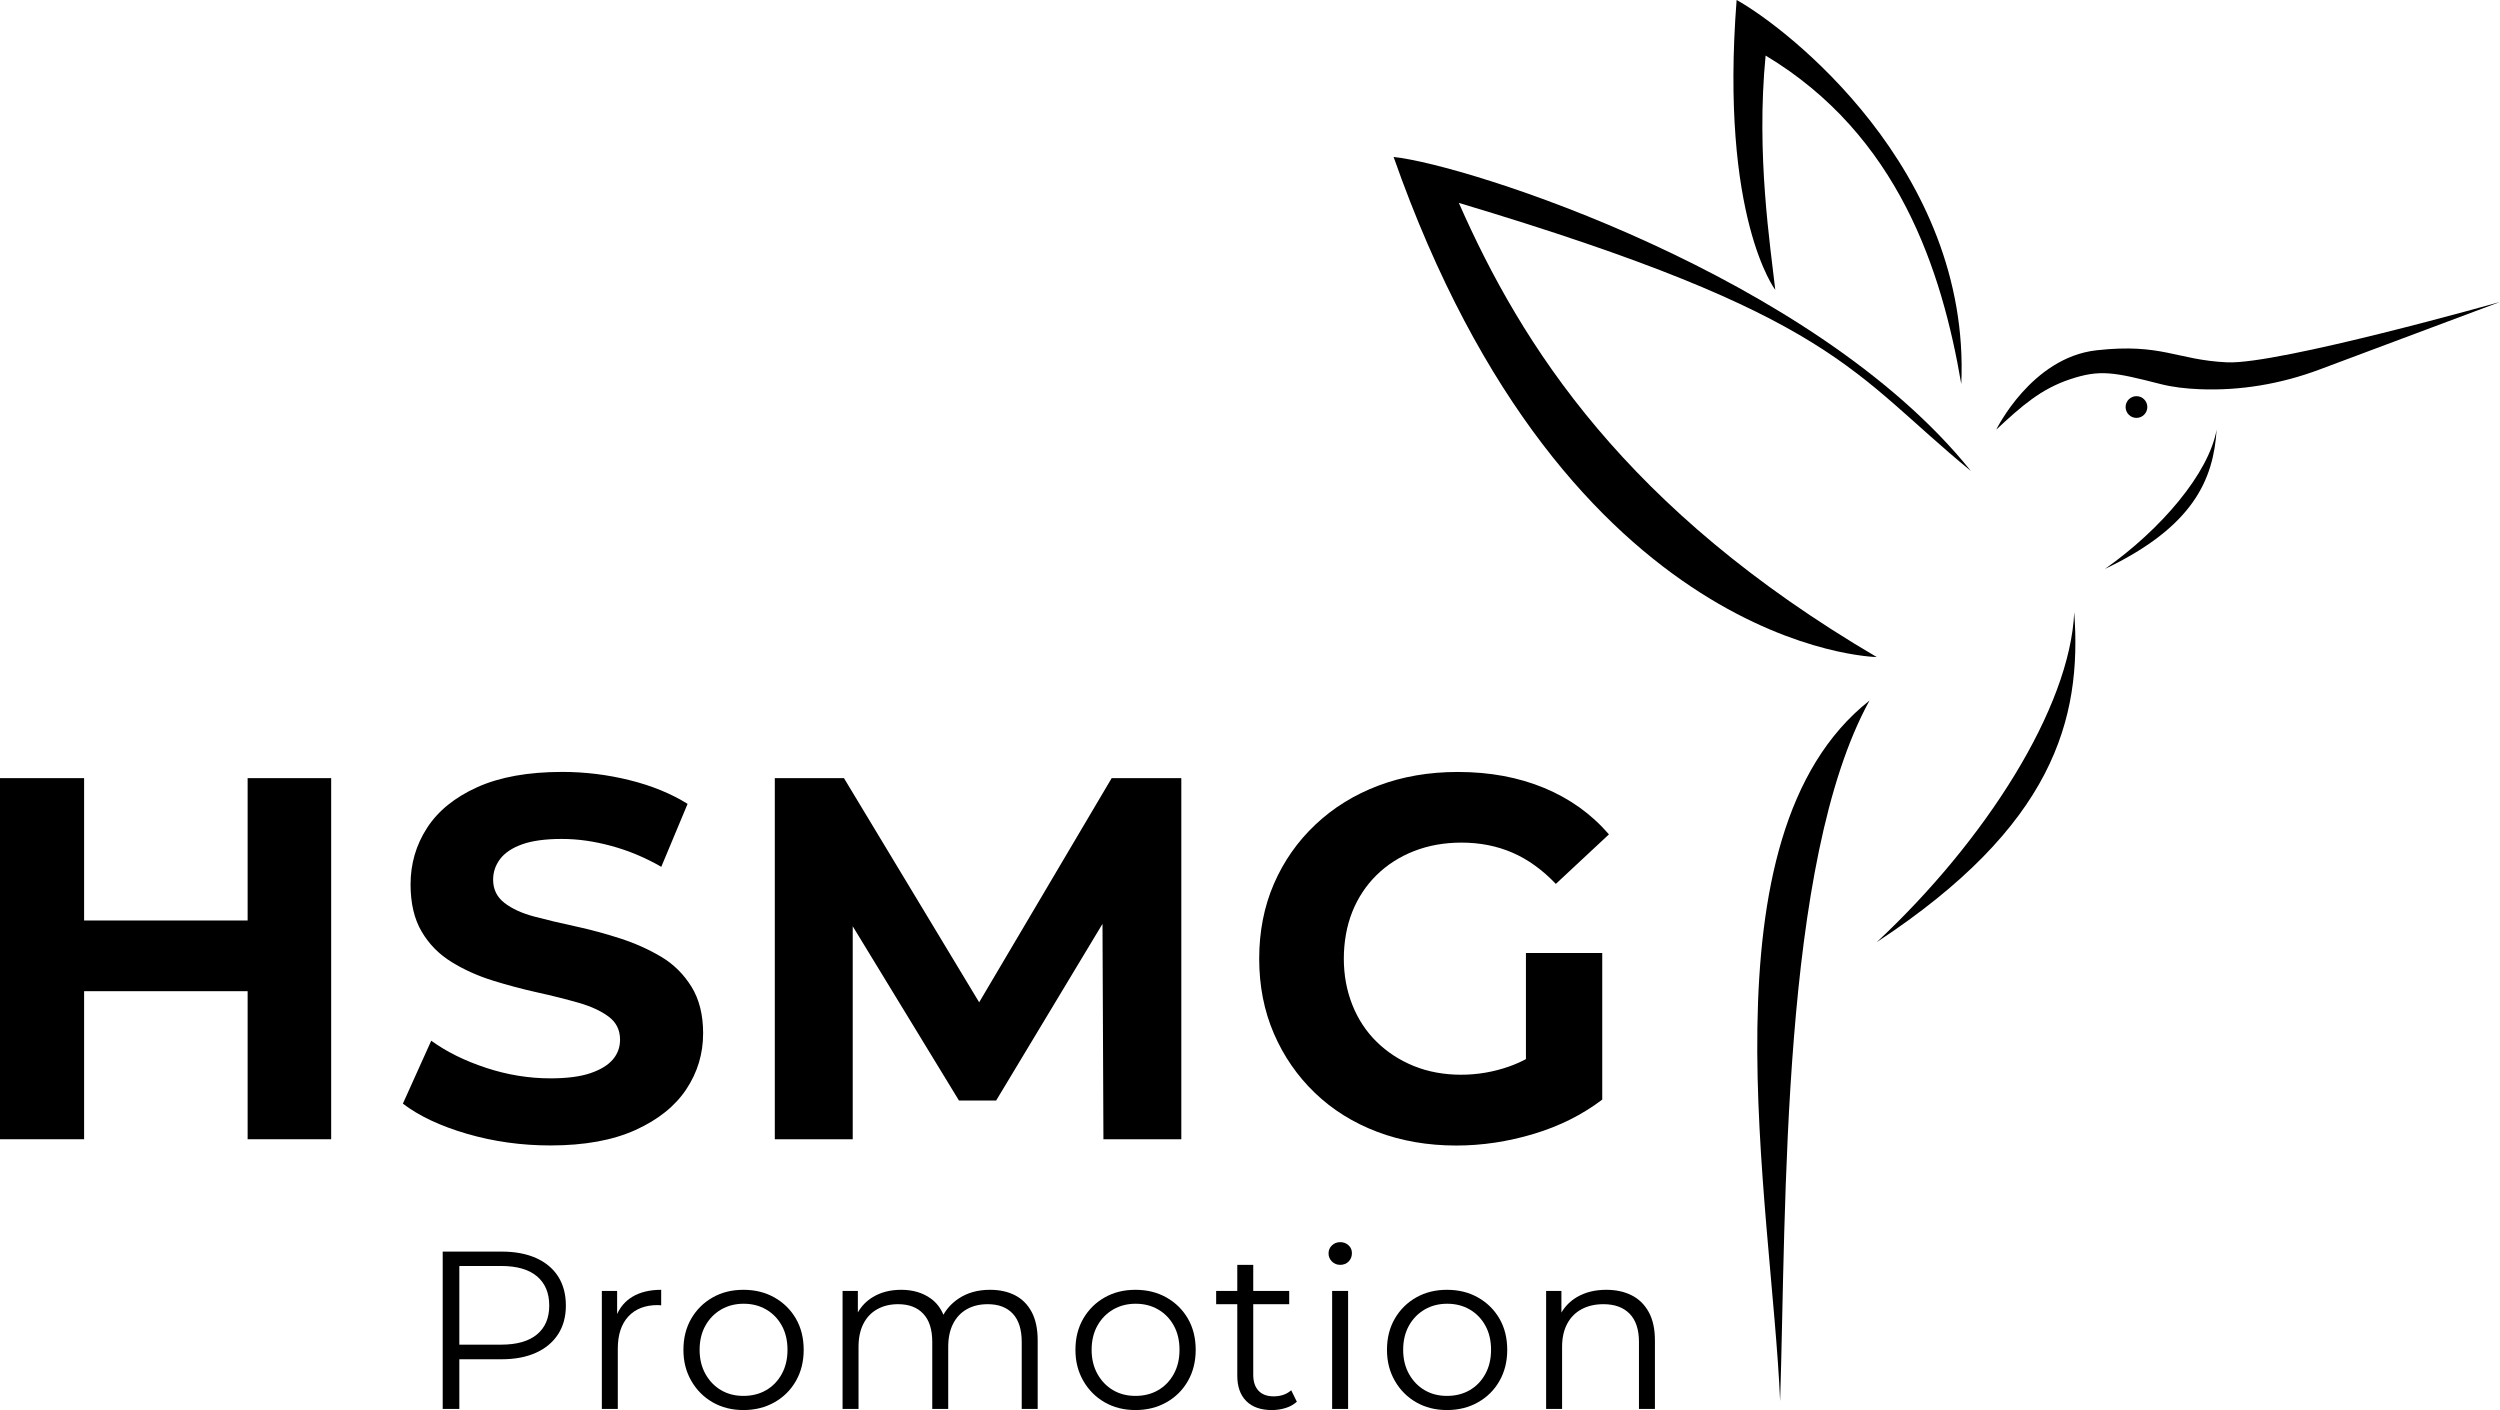 <?xml version="1.0" encoding="UTF-8"?><svg id="Calque_2" xmlns="http://www.w3.org/2000/svg" viewBox="0 0 667.33 376.39"><g id="Calque_1-2"><g><path d="M143.07,335.8c-2.56-1.14-5.62-1.71-9.18-1.71h-15.72v42h4.44v-13.26h11.28c3.56,0,6.62-.58,9.18-1.74,2.56-1.16,4.53-2.81,5.91-4.95,1.38-2.14,2.07-4.69,2.07-7.65s-.69-5.63-2.07-7.77c-1.38-2.14-3.35-3.78-5.91-4.92Zm.27,20.4c-2.18,1.82-5.37,2.73-9.57,2.73h-11.16v-21h11.16c4.2,0,7.39,.92,9.57,2.76,2.18,1.84,3.27,4.44,3.27,7.8s-1.09,5.89-3.27,7.71Z"/><path d="M164.73,350.75v-6.16h-4.08v31.5h4.26v-16.08c0-3.72,.94-6.59,2.82-8.61,1.88-2.02,4.48-3.03,7.8-3.03,.16,0,.32,0,.48,.03,.16,.02,.32,.03,.48,.03v-4.14c-3.08,0-5.66,.63-7.74,1.89-1.8,1.09-3.12,2.63-4.02,4.57Z"/><path d="M206.76,346.36c-2.42-1.38-5.19-2.07-8.31-2.07s-5.82,.68-8.22,2.04c-2.4,1.36-4.3,3.24-5.7,5.64-1.4,2.4-2.1,5.18-2.1,8.34s.7,5.84,2.1,8.28c1.4,2.44,3.3,4.35,5.7,5.73,2.4,1.38,5.14,2.07,8.22,2.07s5.84-.69,8.28-2.07c2.44-1.38,4.35-3.28,5.73-5.7s2.07-5.19,2.07-8.31-.69-5.93-2.07-8.31-3.28-4.26-5.7-5.64Zm1.92,20.4c-1.02,1.86-2.41,3.3-4.17,4.32-1.76,1.02-3.78,1.53-6.06,1.53s-4.23-.51-5.97-1.53c-1.74-1.02-3.13-2.46-4.17-4.32s-1.56-4.01-1.56-6.45,.52-4.64,1.56-6.48,2.44-3.27,4.2-4.29c1.76-1.02,3.76-1.53,6-1.53s4.24,.51,6,1.53c1.76,1.02,3.15,2.45,4.17,4.29,1.02,1.84,1.53,4,1.53,6.48s-.51,4.59-1.53,6.45Z"/><path d="M270.96,345.76c-1.9-.98-4.13-1.47-6.69-1.47-3.28,0-6.09,.79-8.43,2.37-1.72,1.16-3.06,2.59-4.01,4.29-.77-1.82-1.89-3.28-3.4-4.35-2.16-1.54-4.78-2.31-7.86-2.31-2.92,0-5.45,.65-7.59,1.95-1.72,1.04-3.03,2.41-3.99,4.09v-5.74h-4.08v31.5h4.26v-16.56c0-2.4,.43-4.45,1.29-6.15,.86-1.7,2.09-3,3.69-3.9,1.6-.9,3.46-1.35,5.58-1.35,2.88,0,5.12,.85,6.72,2.55,1.6,1.7,2.4,4.21,2.4,7.53v17.88h4.26v-16.56c0-2.4,.43-4.45,1.29-6.15s2.08-3,3.66-3.9c1.58-.9,3.45-1.35,5.61-1.35,2.88,0,5.11,.85,6.69,2.55,1.58,1.7,2.37,4.21,2.37,7.53v17.88h4.26v-18.3c0-3.04-.53-5.56-1.59-7.56-1.06-2-2.54-3.49-4.44-4.47Z"/><path d="M311.4,346.36c-2.42-1.38-5.19-2.07-8.31-2.07s-5.82,.68-8.22,2.04c-2.4,1.36-4.3,3.24-5.7,5.64-1.4,2.4-2.1,5.18-2.1,8.34s.7,5.84,2.1,8.28c1.4,2.44,3.3,4.35,5.7,5.73,2.4,1.38,5.14,2.07,8.22,2.07s5.84-.69,8.28-2.07c2.44-1.38,4.35-3.28,5.73-5.7s2.07-5.19,2.07-8.31-.69-5.93-2.07-8.31-3.28-4.26-5.7-5.64Zm1.92,20.4c-1.02,1.86-2.41,3.3-4.17,4.32-1.76,1.02-3.78,1.53-6.06,1.53s-4.23-.51-5.97-1.53c-1.74-1.02-3.13-2.46-4.17-4.32s-1.56-4.01-1.56-6.45,.52-4.64,1.56-6.48,2.44-3.27,4.2-4.29c1.76-1.02,3.76-1.53,6-1.53s4.24,.51,6,1.53c1.76,1.02,3.15,2.45,4.17,4.29,1.02,1.84,1.53,4,1.53,6.48s-.51,4.59-1.53,6.45Z"/><path d="M339.99,372.73c-1.76,0-3.11-.5-4.05-1.5-.94-1-1.41-2.42-1.41-4.26v-18.84h9.6v-3.54h-9.6v-6.96h-4.26v6.96h-5.64v3.54h5.64v19.08c0,2.92,.8,5.18,2.4,6.78s3.88,2.4,6.84,2.4c1.24,0,2.45-.18,3.63-.54,1.18-.36,2.19-.92,3.03-1.68l-1.5-3.06c-1.24,1.08-2.8,1.62-4.68,1.62Z"/><path d="M357.75,331.57c-.88,0-1.62,.29-2.22,.87-.6,.58-.9,1.29-.9,2.13s.3,1.56,.9,2.16,1.34,.9,2.22,.9,1.67-.3,2.25-.9c.58-.6,.87-1.34,.87-2.22s-.3-1.54-.9-2.1c-.6-.56-1.34-.84-2.22-.84Z"/><rect x="355.59" y="344.59" width="4.26" height="31.5"/><path d="M394.56,346.36c-2.42-1.38-5.19-2.07-8.31-2.07s-5.82,.68-8.22,2.04c-2.4,1.36-4.3,3.24-5.7,5.64-1.4,2.4-2.1,5.18-2.1,8.34s.7,5.84,2.1,8.28c1.4,2.44,3.3,4.35,5.7,5.73,2.4,1.38,5.14,2.07,8.22,2.07s5.84-.69,8.28-2.07c2.44-1.38,4.35-3.28,5.73-5.7s2.07-5.19,2.07-8.31-.69-5.93-2.07-8.31-3.28-4.26-5.7-5.64Zm1.92,20.4c-1.02,1.86-2.41,3.3-4.17,4.32-1.76,1.02-3.78,1.53-6.06,1.53s-4.23-.51-5.97-1.53c-1.74-1.02-3.13-2.46-4.17-4.32s-1.56-4.01-1.56-6.45,.52-4.64,1.56-6.48,2.44-3.27,4.2-4.29c1.76-1.02,3.76-1.53,6-1.53s4.24,.51,6,1.53c1.76,1.02,3.15,2.45,4.17,4.29,1.02,1.84,1.53,4,1.53,6.48s-.51,4.59-1.53,6.45Z"/><path d="M435.54,345.76c-1.94-.98-4.19-1.47-6.75-1.47-3.04,0-5.66,.65-7.86,1.95-1.78,1.05-3.15,2.44-4.14,4.13v-5.78h-4.08v31.5h4.26v-16.56c0-2.4,.45-4.45,1.35-6.15,.9-1.7,2.18-3,3.84-3.9,1.66-.9,3.61-1.35,5.85-1.35,3,0,5.33,.85,6.99,2.55,1.66,1.7,2.49,4.21,2.49,7.53v17.88h4.26v-18.3c0-3.04-.55-5.56-1.65-7.56-1.1-2-2.62-3.49-4.56-4.47Z"/><polygon points="66.1 245.71 22.45 245.71 22.45 207.71 0 207.71 0 304.1 22.45 304.1 22.45 264.58 66.1 264.58 66.1 304.1 88.4 304.1 88.4 207.71 66.1 207.71 66.1 245.71"/><path d="M187.69,275.87c0-4.96-1.03-9.11-3.1-12.46-2.07-3.35-4.75-6.01-8.06-7.99-3.3-1.97-6.93-3.6-10.88-4.89-3.95-1.28-7.94-2.36-11.98-3.24-4.04-.87-7.71-1.74-11.02-2.62-3.3-.87-5.97-2.09-7.99-3.65-2.02-1.56-3.03-3.63-3.03-6.2,0-2.02,.62-3.86,1.86-5.51,1.24-1.65,3.19-2.96,5.85-3.92,2.66-.96,6.2-1.45,10.6-1.45s8.63,.62,13.22,1.86c4.59,1.24,9.04,3.1,13.36,5.58l7.02-16.8c-4.41-2.75-9.57-4.86-15.49-6.33-5.92-1.47-11.91-2.2-17.97-2.2-9.09,0-16.64,1.36-22.65,4.06-6.01,2.71-10.49,6.33-13.43,10.88-2.94,4.54-4.41,9.57-4.41,15.08,0,5.05,.99,9.25,2.96,12.6,1.97,3.35,4.63,6.06,7.99,8.12,3.35,2.07,7.02,3.72,11.02,4.96,3.99,1.24,7.96,2.3,11.91,3.17,3.95,.87,7.59,1.79,10.95,2.75,3.35,.96,6.04,2.2,8.06,3.72,2.02,1.51,3.03,3.56,3.03,6.13,0,2.02-.64,3.79-1.93,5.3-1.29,1.51-3.28,2.73-5.99,3.65-2.71,.92-6.27,1.38-10.67,1.38-5.78,0-11.52-.94-17.21-2.82-5.69-1.88-10.56-4.29-14.6-7.23l-7.57,16.8c4.31,3.3,10.03,5.99,17.14,8.06,7.11,2.07,14.53,3.1,22.24,3.1,9.09,0,16.66-1.38,22.72-4.13,6.06-2.75,10.58-6.38,13.56-10.88,2.98-4.5,4.48-9.45,4.48-14.87Z"/><polygon points="227.62 247.25 255.98 293.77 265.9 293.77 294.29 246.61 294.54 304.1 315.33 304.1 315.33 207.71 296.74 207.71 261.37 267.55 225.28 207.71 206.82 207.71 206.82 304.1 227.62 304.1 227.62 247.25"/><path d="M427.7,254.39h-20.38v28.32c-1.48,.78-2.97,1.44-4.48,1.97-4.18,1.47-8.47,2.2-12.88,2.2s-8.79-.78-12.6-2.34c-3.81-1.56-7.12-3.72-9.91-6.47-2.8-2.75-4.96-6.04-6.47-9.85-1.51-3.81-2.27-7.92-2.27-12.32s.76-8.77,2.27-12.53c1.51-3.76,3.67-7.02,6.47-9.78,2.8-2.75,6.13-4.89,9.98-6.4,3.86-1.51,8.08-2.27,12.67-2.27,4.96,0,9.5,.9,13.63,2.69,4.13,1.79,7.99,4.57,11.57,8.33l14.18-13.22c-4.68-5.42-10.44-9.55-17.28-12.39-6.84-2.84-14.53-4.27-23.06-4.27-7.71,0-14.78,1.22-21.21,3.65-6.43,2.43-12.03,5.9-16.8,10.4-4.77,4.5-8.47,9.78-11.09,15.84-2.62,6.06-3.92,12.72-3.92,19.97s1.31,13.91,3.92,19.97c2.62,6.06,6.27,11.34,10.95,15.84,4.68,4.5,10.24,7.97,16.66,10.4,6.42,2.43,13.45,3.65,21.07,3.65,6.89,0,13.77-1.03,20.66-3.1,6.89-2.07,12.99-5.12,18.31-9.16v-39.11Z"/><path d="M500.97,175.39c-67.06-39.33-94.79-83.18-111.56-121.23,101.24,30.31,104.46,45.14,136.7,71.58-41.91-52.23-134.77-81.89-154.11-83.83,46.43,132.19,128.97,133.48,128.97,133.48Z"/><path d="M471.3,14.83c35.47,21.28,47.07,57.39,52.23,87.7,2.58-57.39-47.07-95.43-59.97-102.53-4.51,58.03,10.32,77.38,10.32,77.38-1.29-11.61-5.16-36.11-2.58-62.55Z"/><path d="M475.17,374c1.67-52.2,.19-143.95,23.86-187-45.78,36.11-26.07,134.21-23.86,187Z"/><path d="M500.97,251.48c47.07-30.95,54.81-59.32,52.71-88.06-1.12,25.51-23.69,60.97-52.71,88.06Z"/><path d="M561.87,151.87c23.61-11.27,28.97-23.83,29.82-37.18-2.13,11.67-14.75,26.56-29.82,37.18Z"/><path d="M573.19,108.65c0-1.6-1.3-2.9-2.9-2.9s-2.9,1.3-2.9,2.9,1.3,2.9,2.9,2.9,2.9-1.3,2.9-2.9Z"/><path d="M594.47,96.72c-13.54-.64-17.41-5.16-34.82-3.22-17.41,1.93-26.79,21.19-26.79,21.19,6.8-6.36,11.96-10.87,19.7-13.45,7.98-2.66,11.61-1.93,24.22,1.29,3.15,.81,6.73,1.21,10.32,1.36,10.92,.46,21.82-1.42,32.05-5.25l48.18-18.04s-59.32,16.77-72.87,16.12Z"/></g></g></svg>